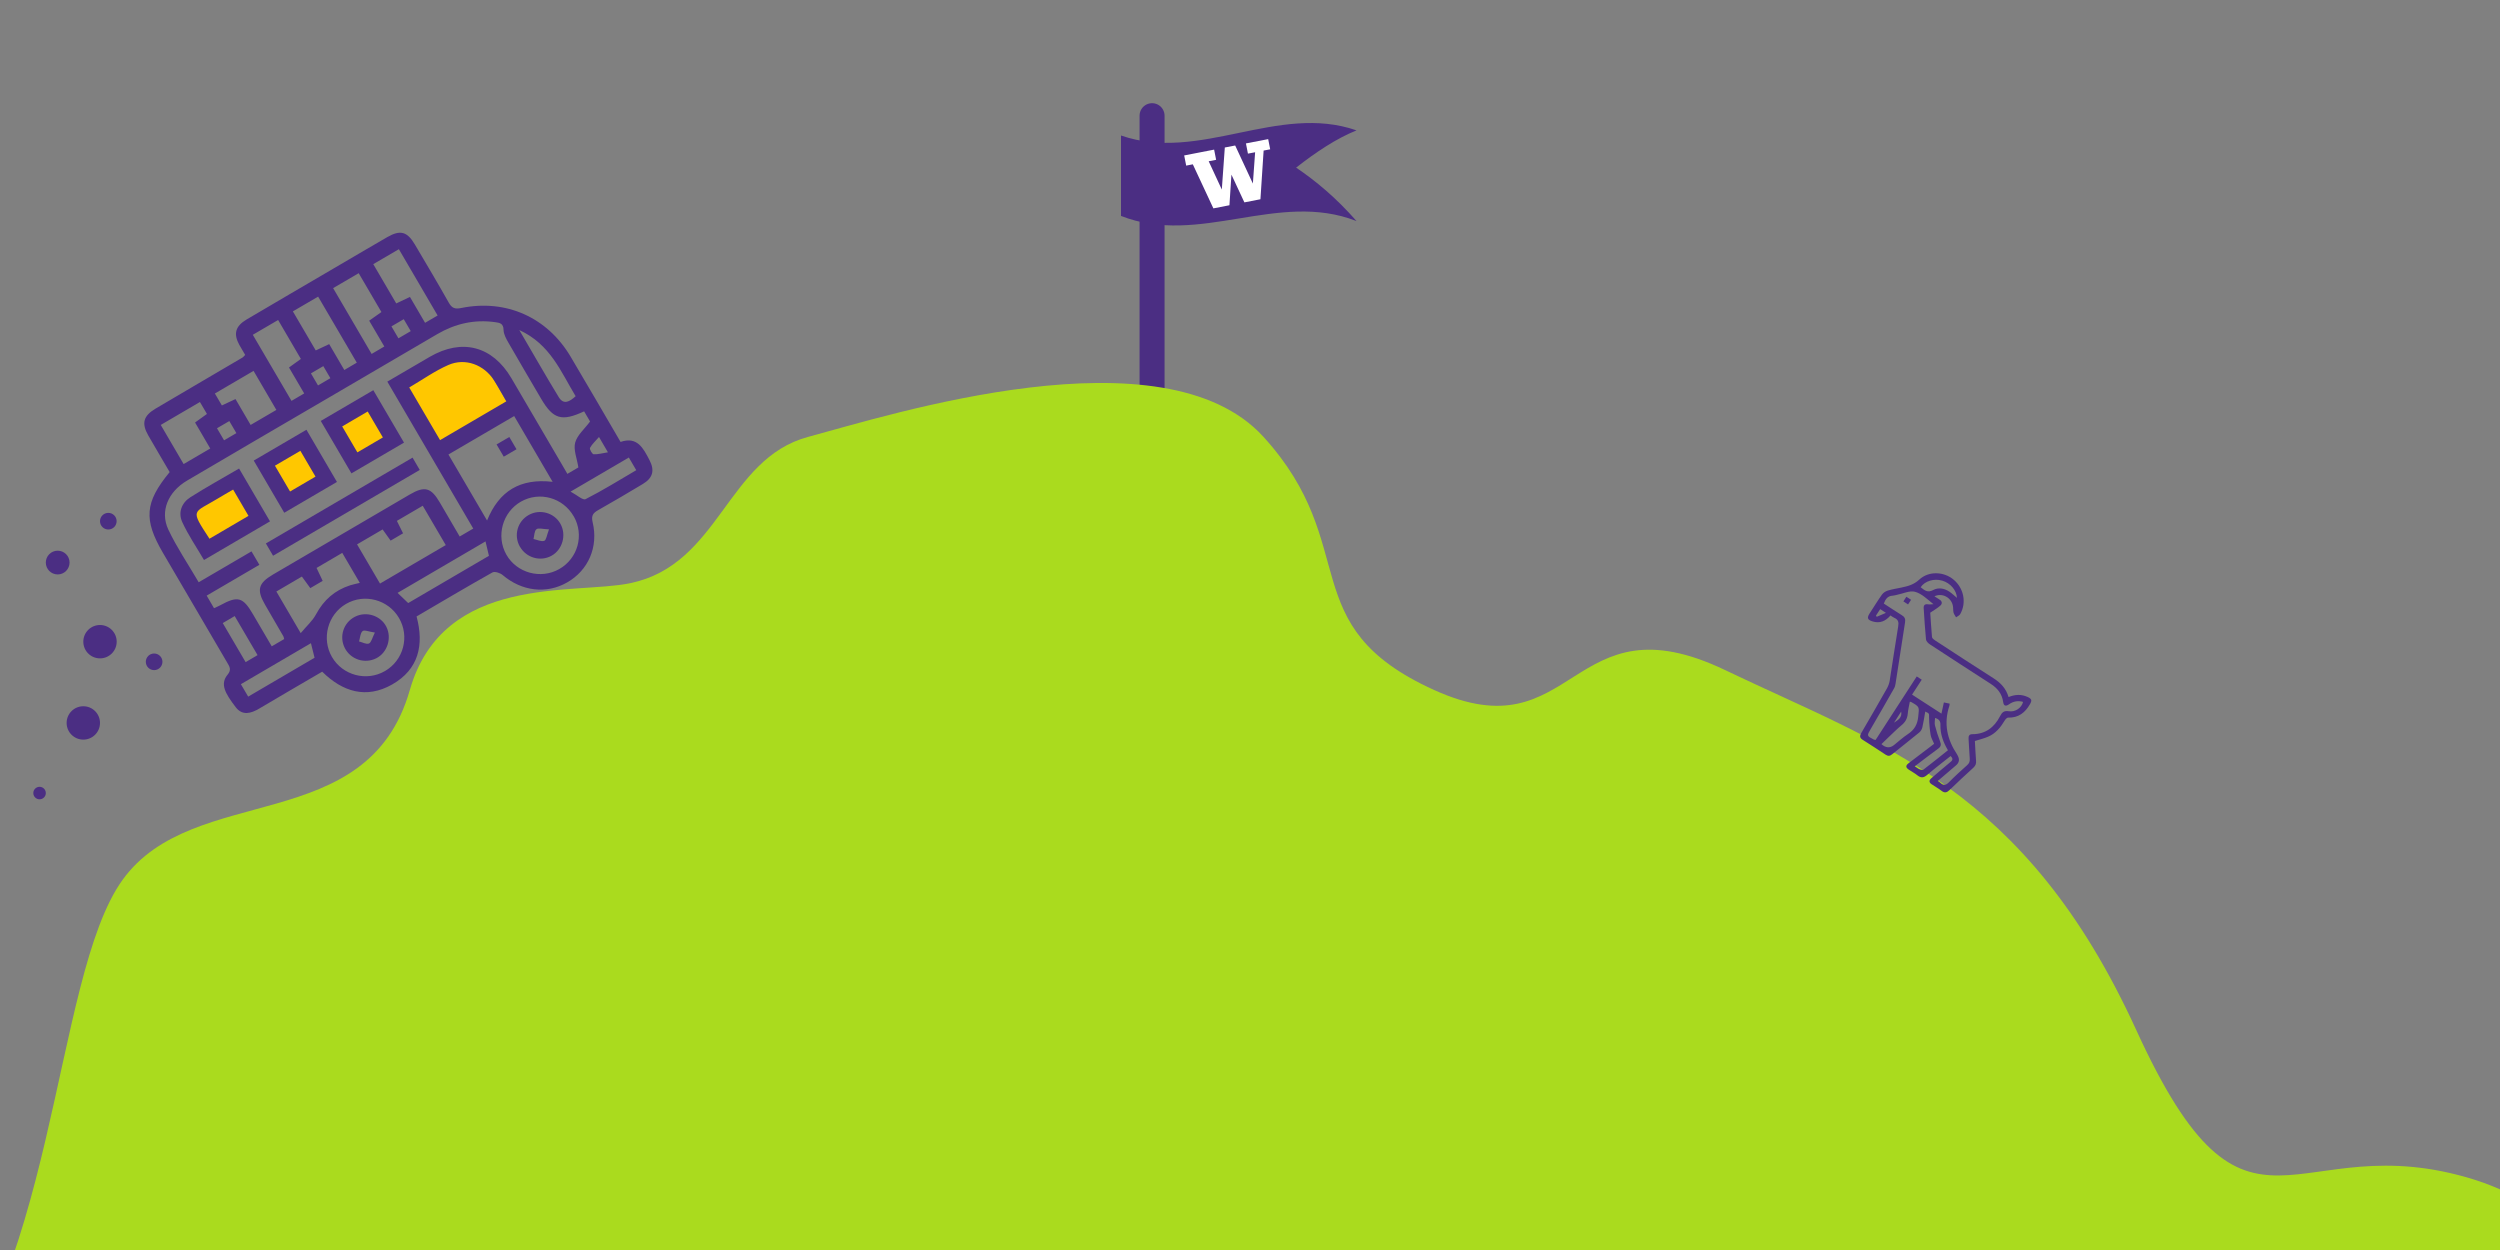 <?xml version="1.0" encoding="UTF-8"?>
<svg id="Layer_1" data-name="Layer 1" xmlns="http://www.w3.org/2000/svg" xmlns:xlink="http://www.w3.org/1999/xlink" viewBox="0 0 400 200">
  <rect x="0" y="0" width="400" height="200" fill="#808080" stroke="none"/>
  <defs>
    <style>
      .cls-1, .cls-2, .cls-3, .cls-4, .cls-5 {
        stroke-width: 0px;
      }

      .cls-1, .cls-6 {
        fill: #4b2e83;
      }

      .cls-2 {
        fill: none;
      }

      .cls-3 {
        fill: #fff;
      }

      .cls-7 {
        clip-path: url(#clippath);
      }

      .cls-6 {
        stroke: #4b2e83;
        stroke-linecap: round;
        stroke-miterlimit: 10;
        stroke-width: 4px;
      }

      .cls-4 {
        fill: #aadb1e;
      }

      .cls-5 {
        fill: #ffc700;
      }
    </style>
    <clipPath id="clippath">
      <rect class="cls-2" width="400" height="200"/>
    </clipPath>
  </defs>
  <rect class="cls-5" x="31.24" y="78.45" width="8.55" height="7.22" transform="translate(-36.27 28.75) rotate(-30)"/>
  <rect class="cls-5" x="43.33" y="71.78" width="7.22" height="7.22" transform="translate(-31.41 33.57) rotate(-30)"/>
  <rect class="cls-5" x="54.22" y="65.79" width="7.22" height="7.22" transform="translate(-26.95 38.21) rotate(-30)"/>
  <path class="cls-5" d="m66.09,58.25h11.04c1.62,0,2.93,1.31,2.93,2.93v9.5h-13.97v-12.43h0Z" transform="translate(-22.44 45.17) rotate(-30)"/>
  <g class="cls-7">
    <line class="cls-6" x1="184.33" y1="18.51" x2="184.33" y2="64.47"/>
    <path class="cls-1" d="m217.04,35.37c-12.56-4.93-25.12,4.11-37.68-.82v-12.87c12.56,4.38,25.12-5.2,37.68-.82-3.22,1.3-6.44,3.44-9.66,5.96,3.22,2.18,6.44,4.87,9.66,8.55Z"/>
    <path class="cls-3" d="m199.35,22.95l.32,1.63,1.15-.22-.36,5.01s-2.79-6-2.83-6.09l-1.66.32c0,.09-.48,6.73-.48,6.73l-2.1-4.53,1.19-.23-.32-1.63c-.11.02-4.67.91-4.79.93.02.11.3,1.52.32,1.63l1.06-.21s3.25,6.97,3.29,7.05c.09-.02,2.48-.48,2.57-.5,0-.09.32-4.9.32-4.9,0,0,2.03,4.35,2.07,4.44l2.57-.5c0-.09.51-7.79.51-7.79l1.05-.2-.32-1.63c-.11.02-3.47.67-3.58.69Z"/>
    <g>
      <path class="cls-1" d="m27.15,75.54c-1.15-1.97-2.29-3.89-3.41-5.84-1.13-1.96-.82-3.15,1.15-4.32,4.63-2.74,9.28-5.45,13.92-8.18.09-.05.16-.15.42-.41-.29-.5-.63-1.05-.94-1.61-.97-1.77-.64-2.99,1.18-4.07,4.58-2.71,9.19-5.39,13.78-8.08,2.9-1.7,5.8-3.41,8.71-5.09,2.09-1.2,3.19-.9,4.42,1.18,1.82,3.09,3.66,6.17,5.42,9.3.5.88.98,1.07,2,.86,7.17-1.46,13.75,1.48,17.49,7.77,2.66,4.48,5.27,8.99,8,13.66,2.67-.93,3.64,1.01,4.62,2.89.87,1.66.56,2.87-1.06,3.84-2.35,1.42-4.72,2.8-7.11,4.16-.81.46-1.18.85-.92,1.95.96,3.97-.71,7.72-4.08,9.64-3.33,1.9-7.27,1.41-10.31-1.18-.4-.34-1.27-.63-1.64-.42-4.05,2.27-8.05,4.65-12.14,7.04,1.23,4.58.33,8.49-3.93,10.9-4.12,2.32-7.88,1.18-11.17-2.06-3.38,1.98-6.73,3.91-10.05,5.89-1.34.8-2.72,1.18-3.77-.19-1.74-2.27-2.55-3.73-1.31-5.23.65-.78.31-1.28-.06-1.91-3.43-5.85-6.85-11.71-10.28-17.56-3.13-5.35-2.93-8.09,1.07-12.94Zm66.32-9.73c-3.6,1.68-4.97,1.26-6.89-2.01-1.76-3-3.52-5.99-5.25-9-.35-.62-.75-1.33-.76-2.01-.02-1.07-.64-1.15-1.39-1.25-3.29-.45-6.34.24-9.2,1.91-5.8,3.4-11.61,6.79-17.41,10.19-7.55,4.41-15.1,8.81-22.63,13.25-3.05,1.79-4.38,4.92-3.01,7.84,1.35,2.86,3.15,5.5,4.86,8.43,2.87-1.68,5.64-3.3,8.45-4.94l1.26,2.15c-2.87,1.68-5.65,3.31-8.43,4.93l1.17,2.01c.4-.18.71-.31,1-.47,2.82-1.54,3.62-1.32,5.24,1.45,1.01,1.72,2.02,3.44,3,5.12l1.99-1.16c-.07-.23-.08-.35-.13-.44-.98-1.7-1.97-3.39-2.95-5.09-1.35-2.34-1.07-3.41,1.28-4.79,7.3-4.28,14.6-8.55,21.91-12.82,2.37-1.38,3.38-1.11,4.78,1.27,1.07,1.81,2.13,3.63,3.19,5.46.83-.48,1.42-.83,2.17-1.27-4.6-7.86-9.14-15.62-13.75-23.51,2.36-1.38,4.58-2.69,6.8-3.97,5.15-2.99,10.01-1.73,13.04,3.4,2.7,4.59,5.38,9.19,8.07,13.78.3.51.6,1.03.9,1.55l1.76-1.03c-.23-1.47-.82-2.84-.51-3.98.33-1.21,1.51-2.19,2.38-3.37l-.94-1.61Zm-5.05,11.28c-2.12-3.62-4.13-7.05-6.15-10.52l-10.52,6.15c2.06,3.52,4.07,6.95,6.18,10.56,1.93-4.76,5.33-6.78,10.49-6.19Zm-22.94-15.09c1.65,2.83,3.27,5.59,4.93,8.42,3.55-2.08,7-4.09,10.61-6.21-.69-1.17-1.29-2.29-1.98-3.36-1.6-2.49-4.6-3.64-7.31-2.45-2.17.95-4.14,2.36-6.26,3.6Zm5.84,25.21l-3.68-6.29-4.14,2.42c.35.71.66,1.34.99,1.99-.74.43-1.37.8-1.99,1.17-.49-.68-.89-1.26-1.28-1.79-1.46.85-2.78,1.63-4.09,2.39,1.26,2.15,2.45,4.19,3.67,6.27,3.53-2.07,6.95-4.07,10.53-6.16Zm-7.48,11.67c-1.72-2.95-5.54-3.97-8.48-2.25-2.94,1.71-3.95,5.56-2.24,8.5,1.72,2.94,5.54,3.95,8.49,2.23,2.96-1.73,3.96-5.52,2.23-8.48Zm27.95-16.27c-1.71-2.99-5.47-4.04-8.44-2.35-2.95,1.68-4.01,5.51-2.34,8.47,1.66,2.95,5.51,4,8.47,2.32,2.99-1.7,4.02-5.46,2.32-8.44Zm-43.67,18.68c.95-1.14,1.89-1.96,2.44-2.99,1.23-2.3,3-3.86,5.46-4.65.49-.16,1.01-.25,1.55-.39-1.01-1.72-1.9-3.25-2.81-4.8-1.43.83-2.75,1.61-4.11,2.41.34.73.64,1.36.98,2.07l-1.98,1.16c-.46-.63-.88-1.2-1.35-1.85-1.35.79-2.67,1.56-4.08,2.39,1.22,2.08,2.39,4.09,3.9,6.67Zm11.6-59.03c1.28,2.19,2.48,4.24,3.68,6.29.75-.36,1.39-.66,2.19-1.04.82,1.41,1.6,2.74,2.42,4.14l2.01-1.17c-2.09-3.56-4.13-7.06-6.2-10.61-1.39.82-2.69,1.57-4.09,2.39Zm1.31,7.67l-3.64-6.22c-1.45.85-2.77,1.62-4.09,2.39,2.09,3.57,4.11,7.02,6.16,10.53l2.03-1.19c-.82-1.41-1.6-2.74-2.42-4.13.72-.51,1.3-.92,1.95-1.38Zm-3.94,8.1c-2.09-3.58-4.13-7.07-6.19-10.57-1.41.82-2.69,1.58-4.04,2.36,1.24,2.13,2.44,4.17,3.66,6.25.73-.34,1.37-.64,2.15-1.01.82,1.41,1.6,2.74,2.42,4.14l1.99-1.17Zm-16.64-4.46c2.11,3.6,4.15,7.09,6.19,10.57.71-.41,1.27-.74,2.03-1.19-.84-1.43-1.64-2.8-2.43-4.15.76-.55,1.32-.96,1.9-1.37-1.25-2.13-2.42-4.14-3.64-6.23-1.36.8-2.64,1.55-4.04,2.36Zm-6.81,18.19c-.86-1.47-1.65-2.83-2.43-4.16.76-.54,1.33-.95,1.9-1.37-.4-.69-.73-1.26-1.12-1.91l-6.27,3.67c1.24,2.11,2.43,4.16,3.66,6.26,1.38-.81,2.67-1.56,4.26-2.49Zm10.58-6.17c-1.28-2.19-2.48-4.24-3.65-6.25-2.16,1.26-4.2,2.46-6.19,3.62l1.12,1.91c.76-.35,1.39-.65,2.18-1.02.84,1.44,1.62,2.77,2.42,4.14,1.44-.84,2.73-1.6,4.13-2.41Zm33.47,21.03c-4.78,2.8-9.38,5.49-14.08,8.24.63.61,1.15,1.1,1.7,1.63,4.31-2.52,8.6-5.03,12.92-7.56-.18-.75-.35-1.45-.55-2.31Zm-39.15,22.85c.45.77.8,1.37,1.17,1.99,3.61-2.11,7.11-4.16,10.62-6.22-.2-.79-.38-1.52-.58-2.33-3.84,2.25-7.48,4.38-11.21,6.56Zm53.56-46.08c-2.36-3.89-4.03-8.3-9.01-10.58,2.24,3.83,4.22,7.31,6.3,10.72.8,1.31,1.75.73,2.72-.14Zm8.52,9.81c-3.1,1.81-6.02,3.52-9.33,5.46,1,.53,1.98,1.42,2.39,1.21,2.77-1.41,5.42-3.06,8.12-4.64l-1.18-2.02Zm-59.41,31.62c-1.28-2.19-2.47-4.23-3.66-6.25-.72.42-1.32.77-1.91,1.12,1.26,2.15,2.45,4.19,3.66,6.25l1.91-1.12Zm11.65-44.31l-1.13-1.93c-.71.42-1.35.79-1.98,1.16l1.13,1.93,1.98-1.16Zm-16.17,6.86l-1.97,1.15c.42.71.77,1.31,1.13,1.93l1.97-1.15-1.13-1.93Zm27.06-13.24l1.97-1.15c-.4-.69-.75-1.28-1.12-1.91-.7.41-1.32.77-1.97,1.15.4.68.73,1.24,1.12,1.91Zm32.09,15.79c-.56.65-1.11,1.13-1.44,1.74-.11.2.35,1.01.58,1.02.68.04,1.39-.17,2.29-.31l-1.43-2.45Z"/>
      <path class="cls-1" d="m38.25,74.96c1.7,2.91,3.3,5.65,4.95,8.46-3.54,2.07-7,4.09-10.56,6.18-1.19-2.04-2.52-3.97-3.48-6.07-.69-1.5-.12-3.07,1.3-3.97,2.49-1.59,5.09-3.01,7.8-4.6Zm-4.74,11.24c2.13-1.25,4.18-2.44,6.25-3.66-.83-1.42-1.6-2.74-2.46-4.21-.89.52-1.71.98-2.51,1.47-3.92,2.37-4.42,1.58-1.28,6.39Z"/>
      <path class="cls-1" d="m49.03,68.76c1.62,2.76,3.22,5.5,4.88,8.35-2.81,1.64-5.58,3.26-8.43,4.93l-4.88-8.35c2.79-1.63,5.56-3.25,8.43-4.93Zm-5.04,5.75c.88,1.5,1.65,2.83,2.42,4.13,1.44-.84,2.77-1.62,4.07-2.38-.84-1.44-1.62-2.77-2.42-4.13-1.4.82-2.69,1.57-4.07,2.38Z"/>
      <path class="cls-1" d="m51.32,67.35c2.83-1.66,5.57-3.26,8.41-4.92,1.63,2.79,3.23,5.53,4.91,8.39-2.78,1.63-5.55,3.25-8.41,4.92-1.6-2.74-3.2-5.48-4.91-8.39Zm7.51-1.51l-4.08,2.39c.84,1.44,1.63,2.79,2.43,4.15,1.42-.83,2.71-1.59,4.08-2.39l-2.43-4.15Z"/>
      <path class="cls-1" d="m43.69,88.92c-.43-.73-.76-1.3-1.15-1.97,7.82-4.58,15.59-9.12,23.47-13.73l1.15,1.97c-7.82,4.58-15.59,9.12-23.47,13.73Z"/>
      <path class="cls-1" d="m81.49,69.92l1.15,1.96c-.68.4-1.32.77-2.04,1.19-.38-.64-.73-1.24-1.15-1.96.66-.39,1.3-.76,2.04-1.19Z"/>
      <path class="cls-1" d="m55.17,103.69c-.94-1.84-.22-4.07,1.62-5.01,1.82-.93,4.13-.19,5.03,1.61.91,1.82.15,4.15-1.63,5.04-1.84.92-4.08.19-5.02-1.64Zm4.81-2.48c-.95-.14-1.71-.47-1.97-.23-.38.33-.39,1.08-.56,1.65.54.13,1.17.51,1.58.33.38-.16.52-.9.95-1.75Z"/>
      <path class="cls-1" d="m83.18,87.47c-1.02-1.8-.4-4.05,1.41-5.07,1.78-1.01,4.09-.37,5.08,1.41.99,1.77.34,4.12-1.41,5.1-1.79,1-4.05.35-5.07-1.44Zm4.65-2.77c-.97-.04-1.69-.27-2-.02-.35.28-.33,1.02-.47,1.56.58.12,1.24.46,1.72.29.33-.12.41-.93.76-1.83Z"/>
    </g>
    <path class="cls-4" d="m-230.89,294.86s14.56-32.06,114.67-27.65c7.94.35,75.19-14.4,102.45-39.32,23.03-21.05,22-71.34,33.38-87.11,11.38-15.77,39.2-6.74,45.96-30.37,5.35-18.68,26.27-15.22,35.27-17.1,14.35-2.99,15.4-19.91,28.47-23.41s56.91-17.52,72.85,0c15.94,17.52,4.55,30.2,27.32,40.51,22.76,10.31,21.6-15.14,46.55-3.19,24.95,11.95,47.98,18.67,65.76,57.56,17.99,39.35,24.97,14.77,54.22,24,29.25,9.23,113.47,84.42,140.79,88.79,27.32,4.37,25.2,6.76,55.57,17.28,30.36,10.52,28.49,17.22,52.13,19.73,23.64,2.52,37.12,9.05,74.4,6.37,36.84-2.65,71.51,27.18,91.16,25.29,19.65-1.89,136.55,13.84,136.55,13.84l-1282.4,9.09,104.9-74.32Z"/>
  </g>
  <circle class="cls-1" cx="16" cy="102.67" r="2.67"/>
  <circle class="cls-1" cx="13.33" cy="115.67" r="2.67"/>
  <circle class="cls-1" cx="6.33" cy="126.89" r="1"/>
  <circle class="cls-1" cx="24.66" cy="105.89" r="1.33"/>
  <circle class="cls-1" cx="17.33" cy="83.39" r="1.33"/>
  <circle class="cls-1" cx="9.23" cy="90.01" r="1.9"/>
  <g>
    <path class="cls-1" d="m312.08,120.98c-1.28,1.02-2.54,1.98-3.74,3.01-.56.48-.99.51-1.56.06-.43-.35-.93-.6-1.38-.91-.51-.35-.52-.65-.02-1.03,1.34-1.03,2.7-2.05,4.08-3.1-.2-.48-.48-.94-.56-1.42-.15-.93-.24-1.87-.25-2.81,0-.62.07-.62-.61-.93-.15.83-.26,1.66-.45,2.47-.07.32-.25.67-.5.87-1.43,1.18-2.89,2.31-4.33,3.48-.36.3-.65.35-1.06.08-1.21-.81-2.44-1.6-3.67-2.38-.46-.29-.51-.59-.25-1.05,1.38-2.37,2.75-4.73,4.1-7.12.22-.39.4-.84.47-1.28.47-2.9.87-5.8,1.36-8.69.11-.66.03-1.09-.61-1.37-.22-.09-.4-.25-.62-.39-.79.93-1.72,1.31-2.86.96-.83-.25-.94-.58-.47-1.3.65-1,1.27-2.02,1.96-2.99.2-.29.57-.53.91-.64.71-.22,1.46-.34,2.2-.49,1.05-.22,2-.47,2.87-1.28,1.51-1.4,3.93-1.29,5.48.01,1.64,1.37,2.1,3.68,1.07,5.51-.13.23-.44.35-.67.52-.14-.25-.33-.48-.4-.74-.09-.34-.04-.7-.1-1.05-.23-1.36-1.7-2.18-2.96-1.57.29.19.54.36.8.51.45.27.49.67.14.98-.44.4-.97.69-1.61,1.13.08,1.14.15,2.52.28,3.9.02.2.3.41.5.54,3.11,2.03,6.21,4.06,9.34,6.05,1.15.73,2.01,1.64,2.41,3.01,1.04-.43,2.06-.48,3.08,0,.63.3.69.53.35,1.13-.78,1.37-1.86,2.21-3.52,2.16-.16,0-.39.24-.5.42-.67,1.12-1.47,2.12-2.7,2.64-.64.27-1.33.44-2.1.68.06,1,.1,2.09.19,3.18.04.46-.09.78-.44,1.1-1.29,1.17-2.56,2.36-3.81,3.57-.41.4-.77.51-1.26.13-.51-.39-1.07-.7-1.6-1.06-.43-.29-.46-.61-.05-.96,1.03-.87,2.03-1.76,3.08-2.61.4-.32.38-.58,0-.96Zm-11.99-2.58l6.59-10.17.8.52-1.55,2.39,4.7,3.04c.14-.62.26-1.17.39-1.79.33.07.62.13.92.19-.02.17-.01.28-.05.38-.92,2.79-.36,5.35,1.24,7.74.05.07.08.16.12.23q.47.88-.28,1.52c-.96.82-1.92,1.65-2.92,2.5.19.14.33.22.44.33.48.44.86.37,1.32-.1.94-.96,1.94-1.87,2.94-2.76.34-.3.44-.6.41-1.04-.08-1.06-.12-2.12-.19-3.17-.03-.45.1-.74.6-.74,2.09,0,3.51-1.08,4.42-2.85.34-.66.64-.95,1.44-.82,1.05.16,2.05-.58,2.26-1.5-.82-.23-1.56-.1-2.25.39-.52.37-.85.25-.93-.35-.18-1.33-.92-2.24-2.02-2.94-3.25-2.09-6.49-4.19-9.72-6.31-.26-.17-.58-.49-.61-.77-.17-1.67-.26-3.34-.37-5.02-.03-.49.2-.68.69-.61.28.04.58-.01.87-.02-.99-.8-1.9-1.71-2.97-1.99-.86-.22-1.92.31-2.9.5-.22.04-.43.12-.65.13-.79.03-1.15.53-1.42,1.26.96.62,1.91,1.26,2.88,1.86.47.28.6.61.52,1.14-.52,3.29-1.02,6.58-1.53,9.87-.04.23-.1.48-.22.68-1.23,2.17-2.47,4.33-3.73,6.49-.66,1.13-.67,1.12.5,1.73.04.02.08.02.24.04Zm5.48-6.13c-.12.67-.28,1.3-.33,1.93-.07.78-.4,1.35-1,1.84-.78.65-1.49,1.37-2.23,2.07-.33.31-.65.63-.98.95q1.03.93,2.01.15c.74-.59,1.44-1.24,2.23-1.76,1.04-.68,1.53-1.56,1.65-2.8.16-1.56.24-1.55-1.14-2.33-.04-.02-.08-.02-.21-.05Zm.79,10.33c.32.21.53.39.77.48.19.08.5.15.63.05,1.31-1,2.59-2.04,3.91-3.09-.75-1.27-1.24-2.59-1.2-4.04.02-.63-.23-.94-.86-1.13-.01.41-.11.82-.02,1.18.22.87.49,1.73.82,2.57.21.52.15.84-.31,1.17-1.23.89-2.42,1.82-3.73,2.81Zm.94-28.65c.59.47,1.09.95,2,.46.82-.45,1.78-.29,2.58.24.45.3.84.69,1.23,1.01-.05-1.2-1.04-2.38-2.36-2.76-1.31-.38-2.77.06-3.44,1.05Zm-7.14,4.54c.04.07.07.13.11.2.45-.19.9-.38,1.48-.63l-.92-.6-.67,1.03Zm2.88,17.14c.59-.41,1.33-.77,1.15-1.78l-1.15,1.78Z"/>
    <path class="cls-1" d="m304.54,96.22l.48-.74.75.49-.48.74-.75-.49Z"/>
  </g>
</svg>